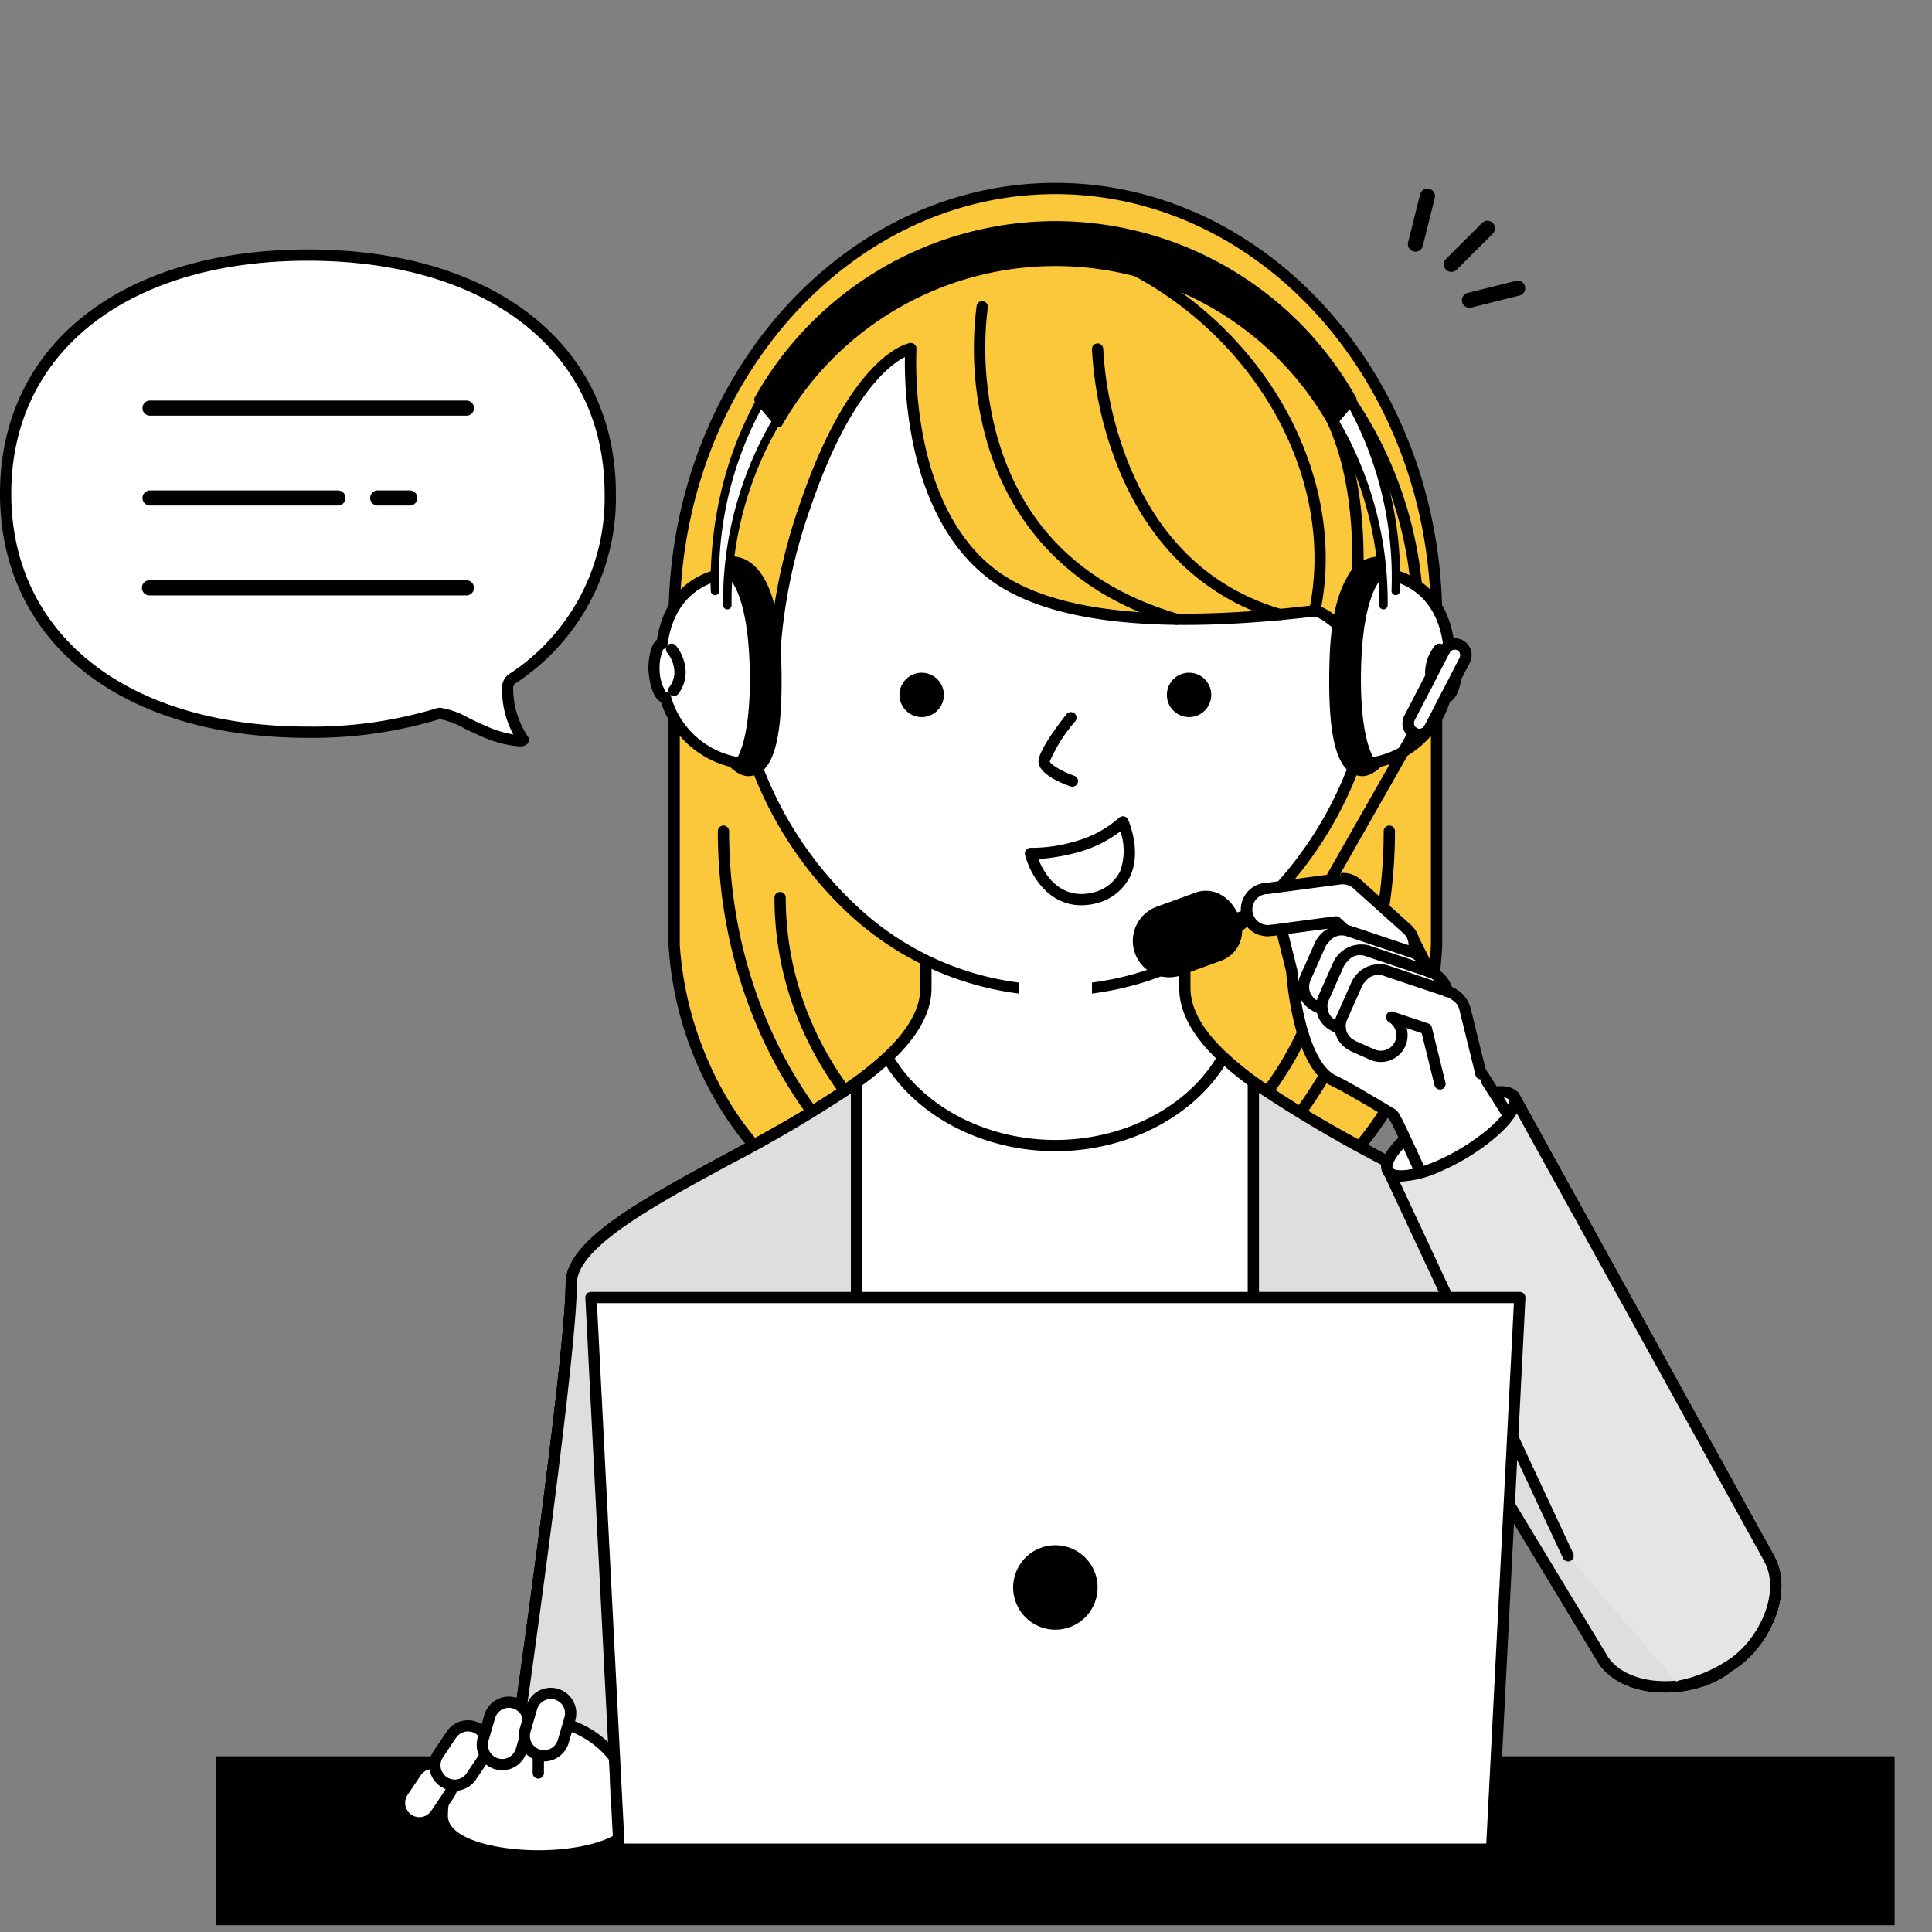 <svg xmlns="http://www.w3.org/2000/svg" xmlns:xlink="http://www.w3.org/1999/xlink" width="182" height="182" viewBox="0 0 182 182">
  <rect x="0" y="0" width="182" height="182" fill="#808080" stroke="none"/>
  <defs>
    <clipPath id="clip-path">
      <rect id="Rectangle_1943" data-name="Rectangle 1943" width="182" height="182" transform="translate(0 0.263)" fill="#fff" stroke="#707070" stroke-width="1"/>
    </clipPath>
    <clipPath id="clip-path-2">
      <rect id="Rectangle_1826" data-name="Rectangle 1826" width="178.477" height="164.133" fill="none"/>
    </clipPath>
  </defs>
  <g id="Mask_Group_153" data-name="Mask Group 153" transform="translate(0 -0.263)" clip-path="url(#clip-path)">
    <g id="Group_3677" data-name="Group 3677" transform="translate(0 17.49)">
      <g id="Group_3676" data-name="Group 3676" clip-path="url(#clip-path-2)">
        <path id="Path_9984" data-name="Path 9984" d="M311.345,42.6c0-22.421-16.079-40.6-35.913-40.6s-35.913,18.176-35.913,40.6V73.255s.557,30.067,36.192,30.067,35.635-30.067,35.635-30.067Z" transform="translate(-176.013 -1.47)" fill="#fbc83b"/>
        <path id="Path_9985" data-name="Path 9985" d="M274.241,102.382c-8.22,0-15.267-1.6-20.946-4.765a29.528,29.528,0,0,1-10.965-10.522,33.293,33.293,0,0,1-4.81-15.3V41.128C237.519,18.45,253.867,0,273.963,0s36.444,18.45,36.444,41.128V71.784a32.847,32.847,0,0,1-4.528,15.3A28.749,28.749,0,0,1,295.1,97.615c-5.622,3.163-12.641,4.766-20.861,4.766M273.963,1.061c-19.51,0-35.383,17.974-35.383,40.067V71.784a32.86,32.86,0,0,0,4.679,14.8A28.48,28.48,0,0,0,253.837,96.7c5.515,3.063,12.38,4.617,20.4,4.617s14.858-1.553,20.316-4.616a27.7,27.7,0,0,0,10.386-10.119,32.4,32.4,0,0,0,4.4-14.8V41.128c0-22.093-15.873-40.067-35.383-40.067" transform="translate(-174.543)"/>
        <path id="Path_9986" data-name="Path 9986" d="M290.428,270.185c-19.512,0-35.386-18.53-35.386-41.307a.53.53,0,0,1,1.061,0c0,22.192,15.4,40.246,34.325,40.246a.53.53,0,0,1,0,1.061" transform="translate(-187.42 -167.804)"/>
        <path id="Path_9987" data-name="Path 9987" d="M310.557,285.295c-19.512,0-35.386-14.725-35.386-32.824a.53.53,0,1,1,1.061,0c0,17.515,15.4,31.764,34.325,31.764a.53.53,0,0,1,0,1.061" transform="translate(-202.212 -185.141)"/>
        <path id="Path_9988" data-name="Path 9988" d="M360.689,270.185a.53.53,0,0,1,0-1.061c18.927,0,34.325-18.055,34.325-40.246a.53.53,0,0,1,1.061,0c0,22.777-15.874,41.307-35.386,41.307" transform="translate(-264.666 -167.804)"/>
        <path id="Path_9989" data-name="Path 9989" d="M340.56,285.295a.53.53,0,0,1,0-1.061c18.927,0,34.325-14.249,34.325-31.764a.53.53,0,1,1,1.061,0c0,18.1-15.874,32.824-35.386,32.824" transform="translate(-249.874 -185.141)"/>
        <path id="Path_9990" data-name="Path 9990" d="M297.412,308.9l.011-.006-24.039-43.53-.026.016a1.016,1.016,0,0,1,.028.965c-.452,1.221-2.267,2.893-4.493,4.26l-1.541-2.182-.023.02a1.016,1.016,0,0,1,.2.945,6.822,6.822,0,0,1-1.465,2.674,12.085,12.085,0,0,1-2.294.724c-9.573-5.258-21.368-11-21.368-17.614V244.042H218v11.136c0,11.136-33.408,19.786-33.408,27.84s-6.628,53.293-6.628,53.293h83.254s6.133-19.025,10.444-34.6l9.984,16.506a4.372,4.372,0,0,0,.493.709c2.478,2.883,8.6,2.624,11.487.146,3.258-1.923,5.661-6.9,3.781-10.172" transform="translate(-130.782 -179.337)" fill="#fff"/>
        <path id="Path_9991" data-name="Path 9991" d="M259.753,335.371H176.5a.53.53,0,0,1-.525-.607c.066-.452,6.623-45.293,6.623-53.216,0-4.017,6.933-7.778,14.96-12.132,8.647-4.69,18.447-10.006,18.447-15.708V242.572a.53.53,0,0,1,.53-.53h24.393a.53.53,0,0,1,.53.53v11.136c0,5.7,9.8,11.018,18.446,15.707.835.453,1.662.9,2.475,1.347a11.775,11.775,0,0,0,1.88-.6,6.149,6.149,0,0,0,1.274-2.33.584.584,0,0,0-.048-.475.53.53,0,0,1,.028-.78l.023-.02a.53.53,0,0,1,.778.1l1.25,1.771c1.964-1.273,3.487-2.739,3.852-3.727a.584.584,0,0,0,.036-.476.53.53,0,0,1,.165-.763l.027-.016a.53.53,0,0,1,.733.2l24.039,43.53a.548.548,0,0,1,.043.1c1.915,3.522-.584,8.726-3.989,10.765-3.044,2.576-9.481,2.93-12.2-.233a4.867,4.867,0,0,1-.554-.795l-9.34-15.441c-4.244,15.177-10.061,33.248-10.121,33.433a.53.53,0,0,1-.5.368m-82.641-1.061h82.254c.873-2.724,6.388-20.008,10.319-34.207a.53.53,0,0,1,.965-.133l9.984,16.506a3.893,3.893,0,0,0,.442.638c1.969,2.291,7.639,2.755,10.74.09a.571.571,0,0,1,.076-.055c3.031-1.789,5.283-6.5,3.591-9.451a.54.54,0,0,1-.048-.112L272.2,265.518a13.66,13.66,0,0,1-4.5,4.074.53.53,0,0,1-.711-.146l-.583-.825a9.175,9.175,0,0,1-1.4,2.307.53.53,0,0,1-.212.16,12.6,12.6,0,0,1-2.4.755.534.534,0,0,1-.356-.056c-.865-.475-1.749-.955-2.641-1.439-9.342-5.067-19-10.307-19-16.64V243.1H217.066v10.606c0,6.334-9.66,11.573-19,16.64-7.408,4.018-14.406,7.813-14.406,11.2,0,7.588-5.725,47.132-6.546,52.763" transform="translate(-129.312 -177.867)"/>
        <path id="Path_9992" data-name="Path 9992" d="M297.423,357.854l-24.039-43.53-.026.015a1.016,1.016,0,0,1,.027.965c-.452,1.222-2.267,2.893-4.493,4.261l-1.541-2.182-.023.02a1.015,1.015,0,0,1,.2.945,6.819,6.819,0,0,1-1.465,2.674,12.083,12.083,0,0,1-2.294.724c-6.283-3.45-13.522-7.108-17.756-11.086-2.812,4.92-8.833,8.32-15.808,8.32s-13-3.4-15.808-8.32h0c-8.641,8.116-29.8,14.9-29.8,21.312,0,8.054-6.629,53.293-6.629,53.293h83.254s6.132-19.025,10.444-34.6l9.984,16.506a4.382,4.382,0,0,0,.494.709c2.478,2.883,8.6,2.624,11.487.146,3.257-1.923,5.661-6.9,3.781-10.172Z" transform="translate(-130.782 -228.292)" fill="#fff"/>
        <path id="Path_9993" data-name="Path 9993" d="M259.753,384.328H176.5a.53.53,0,0,1-.525-.607c.066-.452,6.623-45.293,6.623-53.216,0-4.017,6.933-7.778,14.96-12.132,5.606-3.041,11.4-6.185,15-9.567a.53.53,0,0,1,.823.124c2.8,4.892,8.821,8.053,15.348,8.053s12.551-3.161,15.347-8.053a.53.53,0,0,1,.824-.124c3.6,3.382,9.4,6.525,15,9.566.835.453,1.663.9,2.476,1.348a11.772,11.772,0,0,0,1.88-.6,6.149,6.149,0,0,0,1.274-2.33.584.584,0,0,0-.048-.475.53.53,0,0,1,.028-.78l.023-.02a.53.53,0,0,1,.778.1l1.25,1.771c1.964-1.273,3.487-2.739,3.852-3.727a.584.584,0,0,0,.036-.476.53.53,0,0,1,.165-.763l.027-.016a.53.53,0,0,1,.733.2l24.039,43.53a.549.549,0,0,1,.043.1c1.915,3.522-.585,8.726-3.989,10.765-3.043,2.576-9.481,2.93-12.2-.233a4.868,4.868,0,0,1-.554-.795l-9.34-15.441c-4.244,15.177-10.061,33.248-10.121,33.433a.53.53,0,0,1-.5.368m-82.641-1.061h82.254c.873-2.724,6.388-20.008,10.319-34.207a.53.53,0,0,1,.965-.133l9.984,16.506a3.9,3.9,0,0,0,.442.638c1.969,2.291,7.639,2.755,10.74.09a.568.568,0,0,1,.076-.055c3.031-1.789,5.283-6.5,3.591-9.451a.533.533,0,0,1-.048-.112L272.2,314.475a13.66,13.66,0,0,1-4.5,4.074.53.53,0,0,1-.711-.146l-.583-.825a9.175,9.175,0,0,1-1.4,2.307.53.53,0,0,1-.212.16,12.6,12.6,0,0,1-2.4.755.534.534,0,0,1-.356-.056c-.866-.476-1.75-.955-2.642-1.439-5.424-2.942-11.024-5.98-14.739-9.284-3.109,4.894-9.279,8.022-15.928,8.022s-12.82-3.129-15.928-8.023c-3.715,3.3-9.316,6.342-14.74,9.285-7.408,4.018-14.406,7.814-14.406,11.2,0,7.588-5.725,47.132-6.546,52.763" transform="translate(-129.312 -226.824)"/>
        <path id="Path_9994" data-name="Path 9994" d="M211.465,319.679h0c-9.725,7.076-26.868,13.152-26.868,18.921,0,8.054-6.628,53.293-6.628,53.293h33.5V319.679Z" transform="translate(-130.782 -234.919)" fill="#dedede"/>
        <path id="Path_9995" data-name="Path 9995" d="M210,390.954H176.5a.53.53,0,0,1-.525-.607c.066-.452,6.623-45.293,6.623-53.216,0-4.017,6.933-7.778,14.96-12.132a113.227,113.227,0,0,0,12.126-7.218.53.53,0,0,1,.843.429v72.214a.53.53,0,0,1-.53.53m-32.884-1.061h32.353V319.236a126.186,126.186,0,0,1-11.4,6.694c-7.082,3.842-14.406,7.814-14.406,11.2,0,7.588-5.725,47.132-6.546,52.763" transform="translate(-129.312 -233.449)"/>
        <path id="Path_9996" data-name="Path 9996" d="M478.106,373.8a4.371,4.371,0,0,0,.494.709c1.5,1.74,4.319,2.334,6.958,1.988V349.413l-15.718-28.462-.026.016a1.016,1.016,0,0,1,.027.965c-.452,1.221-2.267,2.893-4.493,4.26a9.9,9.9,0,0,1-2.833,1.457,12.1,12.1,0,0,1-2.294.724c-5-2.748-10.613-5.628-14.828-8.7h-.086v72.214h12.372s6.132-19.025,10.444-34.6Z" transform="translate(-327.237 -234.919)" fill="#dedede"/>
        <path id="Path_9997" data-name="Path 9997" d="M456.209,390.954H443.837a.53.53,0,0,1-.53-.53V318.209a.53.53,0,0,1,.53-.53h.086a.53.53,0,0,1,.312.1A113.226,113.226,0,0,0,456.368,325c.832.451,1.657.9,2.467,1.343a12.015,12.015,0,0,0,2.007-.655.54.54,0,0,1,.053-.019,9.38,9.38,0,0,0,2.66-1.369.506.506,0,0,1,.046-.032c2.165-1.331,3.882-2.935,4.272-3.992a.585.585,0,0,0,.037-.476.53.53,0,0,1,.165-.763l.026-.016a.53.53,0,0,1,.733.2l15.718,28.462a.532.532,0,0,1,.066.256v27.088a.531.531,0,0,1-.462.526c-3.085.4-5.932-.427-7.429-2.168a4.833,4.833,0,0,1-.55-.787l-9.344-15.449c-4.244,15.177-10.061,33.248-10.121,33.433a.53.53,0,0,1-.5.368m-11.842-1.061h11.455c.873-2.724,6.388-20.008,10.319-34.207a.53.53,0,0,1,.965-.133l9.984,16.506.008.014a3.8,3.8,0,0,0,.434.624c1.2,1.391,3.476,2.086,6.026,1.859V348.08l-14.9-26.979a13.619,13.619,0,0,1-4.48,4.06,10.4,10.4,0,0,1-2.956,1.52,12.562,12.562,0,0,1-2.371.745.534.534,0,0,1-.356-.056c-.863-.474-1.745-.952-2.634-1.435a124.869,124.869,0,0,1-11.495-6.758Z" transform="translate(-325.768 -233.45)"/>
        <path id="Path_9998" data-name="Path 9998" d="M320.676,58.119c-1.459-17.5-14.491-31.194-30.353-31.194s-28.894,13.694-30.353,31.194c-.4,4.1-.138,6.222.617,10.922,3.077,15.355,15.222,26.82,29.737,26.82s26.659-11.465,29.737-26.82a45.131,45.131,0,0,0,.617-10.922" transform="translate(-190.903 -19.786)" fill="#fff"/>
        <path id="Path_9999" data-name="Path 9999" d="M288.846,94.922a28.98,28.98,0,0,1-19.515-7.791A36.013,36.013,0,0,1,258.59,67.676c-.788-4.908-1.027-6.984-.625-11.078a36.7,36.7,0,0,1,9.922-22.476,28.483,28.483,0,0,1,41.919,0,36.7,36.7,0,0,1,9.923,22.484c0,.009,0,.017,0,.026a45.6,45.6,0,0,1-.625,11.035,36.022,36.022,0,0,1-10.743,19.466,28.981,28.981,0,0,1-19.515,7.791m0-68.936a28.031,28.031,0,0,0-20.2,8.872,35.638,35.638,0,0,0-9.628,21.835c-.391,3.978-.157,6.007.612,10.794a34.933,34.933,0,0,0,10.414,18.861,27.276,27.276,0,0,0,37.6,0,34.946,34.946,0,0,0,10.417-18.881,44.66,44.66,0,0,0,.607-10.787,35.641,35.641,0,0,0-9.627-21.822,28.032,28.032,0,0,0-20.2-8.872" transform="translate(-189.427 -18.316)"/>
        <path id="Path_10000" data-name="Path 10000" d="M323.766,176.132a2.09,2.09,0,1,1-2.09-2.09,2.09,2.09,0,0,1,2.09,2.09" transform="translate(-234.851 -127.896)"/>
        <path id="Path_10001" data-name="Path 10001" d="M418.766,176.132a2.09,2.09,0,1,1-2.09-2.09,2.09,2.09,0,0,1,2.09,2.09" transform="translate(-304.663 -127.896)"/>
        <path id="Path_10002" data-name="Path 10002" d="M372.151,195.068a.527.527,0,0,1-.175-.03c-.9-.317-3.006-1.179-3.006-2.357,0-1.032,2.016-3.659,2.633-4.439a.53.53,0,1,1,.831.658,14.731,14.731,0,0,0-2.4,3.78c.044.292,1.181.965,2.3,1.356a.53.53,0,0,1-.175,1.031" transform="translate(-271.14 -138.185)"/>
        <path id="Path_10003" data-name="Path 10003" d="M369.434,233.425c-3.192,0-4.841-2.97-5.294-4.751a.53.53,0,0,1,.556-.659,14.17,14.17,0,0,0,4.028-.57,10.4,10.4,0,0,0,4.269-2.253.531.531,0,0,1,.853.165c.053.119,1.29,2.946.212,5.31a4.827,4.827,0,0,1-3.193,2.572l-.027.007a5.842,5.842,0,0,1-1.4.179m-4.046-4.357c.508,1.288,1.969,3.937,5.182,3.151a3.812,3.812,0,0,0,2.521-1.989,5.612,5.612,0,0,0,.026-3.763,11.7,11.7,0,0,1-4.132,2.005,18.707,18.707,0,0,1-3.6.6" transform="translate(-267.579 -165.374)"/>
        <path id="Path_10004" data-name="Path 10004" d="M281.109,20.837c-.678.369-26.14,3.978-26.14,38.977a48.66,48.66,0,0,1,5.3.794,51.091,51.091,0,0,1,2.917-15.378c4.772-14.052,9.983-14.894,9.983-14.894S272.2,45.5,281.218,51.859s28.783,3.2,29.961,3.2c1.685,0,5.6,5.147,7.159,4.754,1.683-.426.987-6.422,2.45-7.244-1.851-18.289-16.367-32.529-34-32.529" transform="translate(-187.366 -14.728)" fill="#fbc83b"/>
        <path id="Path_10005" data-name="Path 10005" d="M258.8,59.669a.538.538,0,0,1-.1-.01,48.712,48.712,0,0,0-5.2-.784.53.53,0,0,1-.53-.53c0-13.85,3.91-24.505,11.622-31.67a32.217,32.217,0,0,1,14.425-7.686c.17-.042.345-.085.4-.1a.53.53,0,0,1,.474.948,2.855,2.855,0,0,1-.623.185,31.167,31.167,0,0,0-13.956,7.433c-7.394,6.869-11.189,17.092-11.282,30.389,1.2.1,3.23.465,4.25.658a53.536,53.536,0,0,1,2.935-14.909c4.82-14.191,10.175-15.211,10.4-15.247a.531.531,0,0,1,.614.557,36.651,36.651,0,0,0,.639,8.265c.79,4.079,2.678,9.609,7.184,12.79,5.171,3.65,14.747,4.732,28.461,3.217.711-.079,1.033-.113,1.194-.113,1.01,0,2.306,1.16,3.808,2.5,1,.9,2.686,2.4,3.221,2.267s.778-2.013.942-3.256c.213-1.617.4-3.04,1.08-3.71a36.743,36.743,0,0,0-10.892-22.5A32.425,32.425,0,0,0,285.316,19.1a.53.53,0,1,1,0-1.061A33.48,33.48,0,0,1,308.6,27.6a37.822,37.822,0,0,1,11.242,23.451.53.53,0,0,1-.268.516c-.467.262-.686,1.931-.847,3.15-.259,1.972-.5,3.835-1.734,4.146-1.085.273-2.522-1.014-4.188-2.5-1.112-1-2.5-2.234-3.1-2.234-.109,0-.558.05-1.077.107-13.98,1.544-23.8.4-29.189-3.4-3.8-2.682-6.435-7.344-7.619-13.48a38.437,38.437,0,0,1-.68-7.693c-1.49.768-5.326,3.69-8.924,14.282a51.132,51.132,0,0,0-2.888,15.2.531.531,0,0,1-.531.536M279.41,18.89l-.024.012.024-.012" transform="translate(-185.897 -13.258)"/>
        <path id="Path_10006" data-name="Path 10006" d="M397.4,53.923a.531.531,0,0,1-.519-.639c1.882-8.972-1.662-19.016-9.251-26.212a33.741,33.741,0,0,0-14.98-8.265.53.53,0,0,1,.257-1.029A34.8,34.8,0,0,1,388.358,26.3c7.854,7.448,11.517,17.87,9.559,27.2a.53.53,0,0,1-.518.422" transform="translate(-273.549 -13.053)"/>
        <path id="Path_10007" data-name="Path 10007" d="M460.223,85.147a.5.5,0,0,1-.056,0,.53.53,0,0,1-.472-.583c1.36-12.99-.732-21.191-6.781-26.594a.53.53,0,1,1,.706-.791c6.329,5.652,8.528,14.132,7.129,27.5a.53.53,0,0,1-.527.475" transform="translate(-332.698 -41.918)"/>
        <path id="Path_10008" data-name="Path 10008" d="M254.362,143.856c-.236-7.314-2.482-9.159-4.1-9.107s-3.672,5.578-3.535,9.794,3.185,9.9,5.093,9.834,2.784-3.207,2.547-10.521" transform="translate(-181.301 -99.021)"/>
        <path id="Path_10009" data-name="Path 10009" d="M250.318,153.437c-2.449,0-5.461-6.22-5.594-10.347a18.792,18.792,0,0,1,1.14-6.657c.494-1.357,1.53-3.64,2.908-3.684,1.019-.037,4.359.563,4.652,9.62.245,7.578-.7,10.992-3.06,11.068h-.046m-1.475-19.629h-.037c-1.016.033-3.167,4.791-3.022,9.247.137,4.237,3.118,9.321,4.527,9.321h.019c1.946-.063,2.181-5.459,2.034-9.974-.262-8.109-2.9-8.595-3.521-8.595" transform="translate(-179.833 -97.55)"/>
        <path id="Path_10010" data-name="Path 10010" d="M232.363,147.618c.03.937.4,2.67,1.067,2.648a8.59,8.59,0,0,0,7,6.191c.253.035,1.7-2.313,1.472-9.309s-2.078-8.641-2.348-8.61c-3.421.4-5.88,2.587-6.434,6.682-.512.016-.78,1.574-.753,2.4" transform="translate(-170.753 -101.806)" fill="#fff"/>
        <path id="Path_10011" data-name="Path 10011" d="M238.969,155.518a.562.562,0,0,1-.08-.006,9.162,9.162,0,0,1-7.342-6.278c-1.064-.517-1.178-3.041-1.179-3.07s-.026-2.165.8-2.781c.636-3.976,3.061-6.4,6.854-6.842a.842.842,0,0,1,.644.253c.484.418,2.082,2.292,2.295,8.867.191,5.9-.826,9.017-1.556,9.674a.645.645,0,0,1-.439.182M232,148.267a.53.53,0,0,1,.476.378,8.019,8.019,0,0,0,6.3,5.777c.3-.521,1.319-2.744,1.126-8.726-.2-6.1-1.609-7.787-1.913-8.081-3.269.44-5.331,2.638-5.813,6.207a.53.53,0,0,1-.4.443,4.237,4.237,0,0,0-.353,1.866,4.165,4.165,0,0,0,.57,2.136" transform="translate(-169.288 -100.336)"/>
        <path id="Path_10012" data-name="Path 10012" d="M237.351,168.629a.53.53,0,0,1-.431-.838,2.33,2.33,0,0,0,.483-1.438,3,3,0,0,0-.682-1.8.53.53,0,1,1,.829-.661,4.089,4.089,0,0,1,.913,2.428,3.364,3.364,0,0,1-.68,2.088.529.529,0,0,1-.432.222" transform="translate(-173.871 -120.29)"/>
        <path id="Path_10013" data-name="Path 10013" d="M474.292,143.856c.237-7.314,2.483-9.159,4.1-9.107s3.672,5.578,3.535,9.794-3.185,9.9-5.093,9.834-2.784-3.207-2.547-10.521" transform="translate(-348.51 -99.021)"/>
        <path id="Path_10014" data-name="Path 10014" d="M475.4,153.438h-.046c-2.361-.076-3.305-3.49-3.06-11.068.109-3.372.649-5.917,1.6-7.565a3.43,3.43,0,0,1,3.048-2.055c1.378.045,2.414,2.328,2.908,3.684a18.8,18.8,0,0,1,1.14,6.657c-.133,4.127-3.145,10.347-5.594,10.347m1.474-19.629c-.623,0-3.259.485-3.521,8.594-.146,4.516.088,9.911,2.034,9.974h.019c1.409,0,4.39-5.084,4.527-9.321.144-4.456-2.007-9.214-3.022-9.247h-.037m-4.051,8.577h0Z" transform="translate(-347.042 -97.552)"/>
        <path id="Path_10015" data-name="Path 10015" d="M491.092,147.618c-.03.937-.4,2.67-1.067,2.648a8.59,8.59,0,0,1-7,6.191c-.253.035-1.7-2.313-1.472-9.309s2.078-8.641,2.348-8.61c3.421.4,5.88,2.587,6.434,6.682.512.016.78,1.574.753,2.4" transform="translate(-353.859 -101.806)" fill="#fff"/>
        <path id="Path_10016" data-name="Path 10016" d="M481.555,155.518a.648.648,0,0,1-.439-.182c-.73-.657-1.747-3.775-1.556-9.674.213-6.575,1.81-8.449,2.295-8.867a.843.843,0,0,1,.644-.253c3.795.44,6.22,2.867,6.855,6.845a2.01,2.01,0,0,1,.609,1.127,6.382,6.382,0,0,1,.191,1.651c0,.031-.116,2.553-1.179,3.07a9.163,9.163,0,0,1-7.342,6.278.558.558,0,0,1-.079.006m.979-17.9c-.3.293-1.716,1.983-1.913,8.081-.193,5.982.823,8.206,1.125,8.726a8.019,8.019,0,0,0,6.3-5.777.531.531,0,0,1,.476-.378,4.166,4.166,0,0,0,.569-2.136,4.232,4.232,0,0,0-.353-1.866.531.531,0,0,1-.4-.443c-.482-3.569-2.544-5.767-5.813-6.207" transform="translate(-352.392 -100.336)"/>
        <path id="Path_10017" data-name="Path 10017" d="M507.449,168.629a.53.53,0,0,1-.432-.222,3.364,3.364,0,0,1-.679-2.088,4.088,4.088,0,0,1,.913-2.428.53.53,0,1,1,.829.661,3,3,0,0,0-.682,1.8,2.33,2.33,0,0,0,.482,1.438.53.53,0,0,1-.431.838" transform="translate(-372.086 -120.29)"/>
        <path id="Path_10018" data-name="Path 10018" d="M286.066,16.077s0,.008,0,.013,0-.008,0-.013c-17.152,0-32.078,13.4-32.078,33.531l.02.645L255.16,51.6c0-19.036,14.682-32.877,30.9-32.877h0c16.22,0,30.9,13.841,30.9,32.877l1.156-1.344.02-.645c0-20.129-14.926-33.531-32.078-33.531" transform="translate(-186.643 -11.814)" fill="#fff"/>
        <path id="Path_10019" data-name="Path 10019" d="M317.024,49.549h-.013a.4.4,0,0,1-.385-.41l.019-.645a33.542,33.542,0,0,0-9.491-24.02,31.157,31.157,0,0,0-22.092-9.1.4.4,0,0,1-.2,0,31.158,31.158,0,0,0-22.093,9.1,33.551,33.551,0,0,0-9.49,24.033l.02.633a.4.4,0,1,1-.8.024l-.02-.645c0-9.612,3.453-18.347,9.723-24.607a31.952,31.952,0,0,1,22.752-9.333h0a31.952,31.952,0,0,1,22.752,9.333,34.338,34.338,0,0,1,9.724,24.6l-.02.657a.4.4,0,0,1-.4.386" transform="translate(-185.542 -10.712)"/>
        <path id="Path_10020" data-name="Path 10020" d="M319.125,58.215a.4.4,0,0,1-.4-.4,33.082,33.082,0,0,0-9.255-23.3,29.187,29.187,0,0,0-42.5,0,33.083,33.083,0,0,0-9.255,23.3.4.4,0,1,1-.8,0A33.873,33.873,0,0,1,266.4,33.962a29.982,29.982,0,0,1,43.641,0,33.874,33.874,0,0,1,9.481,23.855.4.4,0,0,1-.4.4" transform="translate(-188.799 -18.035)"/>
        <path id="Path_10021" data-name="Path 10021" d="M297.434,15.077s0,0,0,0A32.225,32.225,0,0,0,269.454,31.5l1.887,2.224a30.783,30.783,0,0,1,26.089-15.2h0a30.782,30.782,0,0,1,26.089,15.2L325.41,31.5a32.224,32.224,0,0,0-27.976-16.418" transform="translate(-198.011 -11.079)"/>
        <path id="Path_10022" data-name="Path 10022" d="M322.422,33.015h-.032a.4.4,0,0,1-.309-.191,29.591,29.591,0,0,0-51.5,0,.4.4,0,0,1-.644.052l-1.887-2.224a.4.4,0,0,1-.043-.452,32.522,32.522,0,0,1,28.323-16.621h0A32.522,32.522,0,0,1,324.655,30.2a.4.4,0,0,1-.044.452l-1.887,2.224a.4.4,0,0,1-.3.141m-26.093-16a31.242,31.242,0,0,1,26.145,14.927l1.352-1.594a31.723,31.723,0,0,0-27.47-15.975.37.37,0,0,1-.051,0,31.722,31.722,0,0,0-27.469,15.975l1.352,1.594a31.24,31.24,0,0,1,26.141-14.927" transform="translate(-196.909 -9.977)"/>
        <path id="Path_10023" data-name="Path 10023" d="M410.864,258.126l-3.591,1.307a3.426,3.426,0,1,1-2.343-6.438l3.591-1.307c1.778-.647,3.478.535,4.126,2.313a3.018,3.018,0,0,1-1.782,4.126" transform="translate(-295.909 -184.823)"/>
        <path id="Path_10024" data-name="Path 10024" d="M420.471,193.118a.53.53,0,0,1-.159-1.036l12.668-3.994,8.876-15.616,3.31-6.389a.53.53,0,1,1,.941.488l-3.319,6.408L433.8,188.793a.529.529,0,0,1-.3.243l-12.866,4.057a.537.537,0,0,1-.16.025" transform="translate(-308.598 -121.836)"/>
        <path id="Path_10025" data-name="Path 10025" d="M502.865,173.264a.53.53,0,0,1-.47-.774l3.319-6.408a.53.53,0,0,1,.941.488l-3.32,6.408a.53.53,0,0,1-.471.287" transform="translate(-369.146 -121.836)" fill="#fff"/>
        <path id="Path_10026" data-name="Path 10026" d="M503.243,162.856a.53.53,0,0,1,.47.774l-3.32,6.408a.53.53,0,1,1-.942-.488l3.32-6.408a.53.53,0,0,1,.471-.286m0-1.061h0a1.585,1.585,0,0,0-1.413.859l-3.319,6.407a1.591,1.591,0,1,0,2.825,1.463l3.319-6.407a1.59,1.59,0,0,0-.68-2.144,1.6,1.6,0,0,0-.732-.178" transform="translate(-366.204 -118.897)"/>
        <path id="Path_10027" data-name="Path 10027" d="M499.887,323.886c-3.273,1.425-6.426,3.932-7.042,5.6s1.538,1.863,4.811.437,6.426-3.932,7.042-5.6-1.538-1.862-4.811-.437" transform="translate(-362.095 -237.311)" fill="#fff"/>
        <path id="Path_10028" data-name="Path 10028" d="M492.6,329.933a2.087,2.087,0,0,1-1.467-.462,1.423,1.423,0,0,1-.254-1.643c.67-1.811,3.888-4.4,7.328-5.9,1.2-.523,4.117-1.622,5.265-.536a1.423,1.423,0,0,1,.255,1.643c-.669,1.811-3.888,4.4-7.327,5.9a10.9,10.9,0,0,1-3.8,1m9.411-7.941a9.118,9.118,0,0,0-3.381.908c-3.1,1.35-6.194,3.775-6.757,5.3-.064.174-.119.4-.012.5.3.278,1.672.325,4.114-.738,3.1-1.35,6.194-3.776,6.756-5.3.064-.174.119-.4.012-.5a1.141,1.141,0,0,0-.732-.17m-3.593.422h0Z" transform="translate(-360.626 -235.837)"/>
        <path id="Path_10029" data-name="Path 10029" d="M472.78,273.454s7.078,10.949,7.1,11.937c.023,1.295-3.337,7.971-9.545,4.242-.508-.3-5.405-11.937-5.887-12.226-2.479-1.485-4.549-2.707-5.514-3.152-3.447-1.591-3.977-10.34-3.977-10.34L453.5,258.1l12.8,2.609Z" transform="translate(-333.261 -189.664)" fill="#fff"/>
        <path id="Path_10030" data-name="Path 10030" d="M472.447,289.808a7.464,7.464,0,0,1-3.859-1.191c-.319-.191-.676-.852-3.216-6.47-1.073-2.374-2.4-5.312-2.737-5.794-2.2-1.318-4.416-2.634-5.4-3.087-1.585-.732-2.787-2.793-3.575-6.127a30.9,30.9,0,0,1-.706-4.613l-1.437-5.773a.53.53,0,0,1,.62-.648l12.8,2.609a.532.532,0,0,1,.367.28l6.462,12.725c2.161,3.343,7.147,11.166,7.165,12.192a7.681,7.681,0,0,1-3.613,5.118,5.708,5.708,0,0,1-2.876.78m-3.252-2.064c2.044,1.207,3.927,1.331,5.6.366a6.882,6.882,0,0,0,3.083-4.162c-.177-.814-3.734-6.609-7.01-11.677-.01-.015-.019-.031-.028-.048L464.48,259.7l-11.728-2.39,1.246,5a.541.541,0,0,1,.015.1c.143,2.346,1.081,8.7,3.67,9.891.938.433,2.824,1.538,5.564,3.18.308.185.63.781,3.093,6.228,1.061,2.346,2.5,5.538,2.856,6.034m8.683-3.784h0Z" transform="translate(-331.792 -188.193)"/>
        <path id="Path_10031" data-name="Path 10031" d="M458.075,251.948c-.033-.03-.068-.056-.1-.084l0-.005-4.633-4.157a1.978,1.978,0,0,0-1.185-.5l-.021,0c-.048,0-.1,0-.144,0h-.067c-.03,0-.06,0-.09.007s-.064,0-.1.008l-6.91.917c-.042,0-.084,0-.126.009a1.989,1.989,0,0,0,.485,3.948c.053-.007.1-.017.156-.027l0,.014,6.02-.8,3.952,3.546,0-.005c.031.032.061.064.094.094a1.989,1.989,0,0,0,2.656-2.96" transform="translate(-325.514 -181.655)" fill="#fff"/>
        <path id="Path_10032" data-name="Path 10032" d="M455.276,254.477a2.509,2.509,0,0,1-1.681-.643c-.021-.019-.041-.038-.061-.058s-.025-.02-.038-.031l-3.771-3.383-5.777.767a.521.521,0,0,1-.095,0l-.067.01a2.519,2.519,0,1,1-.615-5c.046-.006.09-.008.135-.011l6.9-.914c.033,0,.066-.007.1-.009l.065.527-.029-.53c.032,0,.064-.006.1-.007h.071c.074,0,.134,0,.194,0l.033,0a2.492,2.492,0,0,1,1.5.635L456.861,250a.5.5,0,0,1,.036.036c.024.019.043.036.063.053a2.518,2.518,0,0,1-1.683,4.393m-1.131-1.574a.508.508,0,0,1,.089.073l.018.019c.016.017.032.033.049.049a1.458,1.458,0,1,0,1.949-2.17h0c-.017-.015-.035-.029-.053-.043l-.024-.019a.548.548,0,0,1-.084-.083l-4.57-4.1a1.442,1.442,0,0,0-.869-.367l-.026,0c-.024,0-.059,0-.095,0H450.5l-.059,0-.03,0-.069.005-6.909.917-.039,0-.03,0c-.021,0-.042,0-.063,0a1.458,1.458,0,0,0,.356,2.895c.038,0,.076-.013.115-.02a.516.516,0,0,1,.159-.008l5.9-.782a.528.528,0,0,1,.424.131Z" transform="translate(-324.044 -180.185)"/>
        <path id="Path_10033" data-name="Path 10033" d="M476.4,275.233c-.011-.043-.025-.085-.038-.127l.006,0-1.488-6.044a2.557,2.557,0,0,0-1.5-1.555c-.042-.014-.085-.025-.128-.036l0-.006-5.9-1.979a2.408,2.408,0,0,0-2.654,1.305l-1.469,3.308.011,0a1.986,1.986,0,0,0,.966,2.423c.045.029.091.057.138.083l0,0,.083.037c.021.01.041.022.062.032s.043.016.065.025l1.609.715v0h0a1.988,1.988,0,0,0,1.821-3.527l3.274,1.1,1.248,5.066.006,0c.008.043.015.087.025.13a1.989,1.989,0,0,0,3.862-.951" transform="translate(-340.331 -195.018)" fill="#fff"/>
        <path id="Path_10034" data-name="Path 10034" d="M482.9,282.233c-.011-.043-.025-.085-.038-.127l.006,0-1.488-6.044a2.557,2.557,0,0,0-1.5-1.555c-.042-.014-.085-.025-.128-.036l0-.006-5.9-1.979a2.408,2.408,0,0,0-2.654,1.305l-1.469,3.308.011,0a1.986,1.986,0,0,0,.966,2.423c.045.029.091.057.138.083l0,0,.083.037c.021.01.041.022.062.031s.044.016.065.025l1.609.715v0h0a1.988,1.988,0,0,0,1.821-3.527l3.274,1.1L479,283.056l.006,0c.008.043.015.087.025.13a1.989,1.989,0,0,0,3.862-.951" transform="translate(-345.107 -200.162)" fill="#fff"/>
        <path id="Path_10035" data-name="Path 10035" d="M489.4,289.233c-.011-.043-.025-.085-.038-.127l.006,0-1.488-6.044a2.557,2.557,0,0,0-1.5-1.555c-.042-.014-.085-.025-.128-.036l0-.006-5.9-1.979a2.408,2.408,0,0,0-2.654,1.305l-1.469,3.308.011,0a1.986,1.986,0,0,0,.966,2.423c.045.029.091.057.138.083l0,0,.083.037c.021.01.041.022.062.032s.043.016.065.025l1.609.715v0h0a1.988,1.988,0,0,0,1.821-3.527l3.274,1.1,1.248,5.066.006,0c.008.043.015.087.025.13a1.989,1.989,0,0,0,3.862-.951" transform="translate(-349.884 -205.306)" fill="#fff"/>
        <path id="Path_10036" data-name="Path 10036" d="M469.894,278.909a.534.534,0,0,1-.215-.046l-.312-.139a.617.617,0,0,1-.064-.025c-.025-.011-.048-.023-.07-.034l-.076-.034a.526.526,0,0,1-.107-.063l-.082-.051a2.526,2.526,0,0,1-1.235-2.946.508.508,0,0,1,.041-.156l1.469-3.308a2.928,2.928,0,0,1,3.307-1.593l5.9,1.98c.016.005.032.012.048.018l.078.024a3.068,3.068,0,0,1,1.849,1.931l.065.266a.53.53,0,0,1-1.03.253l-.065-.266a1.449,1.449,0,0,0-.65-.892.491.491,0,0,1-.055-.038,1.455,1.455,0,0,0-.45-.249c-.023-.008-.046-.013-.069-.019l-.026-.007a.538.538,0,0,1-.111-.043l-5.821-1.953a1.46,1.46,0,0,0-1.613.488.515.515,0,0,1-.055.061,1.446,1.446,0,0,0-.332.469l-1.424,3.208a.542.542,0,0,1-.018.066,1.46,1.46,0,0,0,.708,1.776.462.462,0,0,1,.047.028c.033.022.067.043.1.062l.022.013.459.2a.53.53,0,0,1-.215,1.015" transform="translate(-343.641 -198.695)"/>
        <path id="Path_10037" data-name="Path 10037" d="M463.394,271.909a.534.534,0,0,1-.215-.046l-.312-.139a.612.612,0,0,1-.064-.025c-.026-.011-.048-.023-.07-.034l-.076-.034a.524.524,0,0,1-.107-.063l-.082-.051a2.526,2.526,0,0,1-1.235-2.946.507.507,0,0,1,.041-.156l1.469-3.308a2.929,2.929,0,0,1,3.307-1.593l5.9,1.98c.016.005.032.012.048.018l.078.024a3.068,3.068,0,0,1,1.849,1.931l.065.266a.53.53,0,0,1-1.03.253l-.065-.266a1.449,1.449,0,0,0-.65-.892.5.5,0,0,1-.055-.038,1.455,1.455,0,0,0-.45-.249c-.023-.008-.046-.013-.069-.019l-.026-.007a.539.539,0,0,1-.111-.043l-5.821-1.953a1.46,1.46,0,0,0-1.613.488.515.515,0,0,1-.055.061,1.445,1.445,0,0,0-.332.469l-1.424,3.208a.551.551,0,0,1-.018.066,1.46,1.46,0,0,0,.708,1.776.468.468,0,0,1,.047.028c.033.022.067.043.1.062l.022.013.459.2a.53.53,0,0,1-.215,1.015" transform="translate(-338.865 -193.551)"/>
        <path id="Path_10038" data-name="Path 10038" d="M484.068,289.248a.53.53,0,0,1-.515-.4c-.006-.027-.012-.053-.017-.079s-.011-.032-.015-.049l-1.178-4.782-1.417-.475a2.519,2.519,0,0,1-3.387,3,.523.523,0,0,1-.065-.024l-1.609-.715a.67.67,0,0,1-.064-.024c-.025-.011-.047-.023-.07-.034l-.076-.034a.53.53,0,0,1-.106-.063l-.082-.051a2.526,2.526,0,0,1-1.236-2.946.516.516,0,0,1,.042-.156l1.469-3.308a2.928,2.928,0,0,1,3.307-1.593l5.9,1.979.048.019.078.024a3.067,3.067,0,0,1,1.848,1.931l1.489,6.043c0,.016.007.032.01.049s.016.055.023.081a.53.53,0,0,1-1.031.252c-.005-.023-.013-.044-.02-.065l-.009-.027a.525.525,0,0,1-.023-.117l-1.469-5.962a1.449,1.449,0,0,0-.65-.892.543.543,0,0,1-.055-.038,1.448,1.448,0,0,0-.45-.249c-.023-.008-.046-.013-.069-.019l-.026-.007a.517.517,0,0,1-.111-.043l-5.821-1.953a1.46,1.46,0,0,0-1.613.488.538.538,0,0,1-.055.06,1.452,1.452,0,0,0-.332.469l-1.424,3.208a.54.54,0,0,1-.019.066,1.46,1.46,0,0,0,.708,1.775.526.526,0,0,1,.048.028c.033.021.067.043.1.062l.022.013,1.7.754a.522.522,0,0,1,.068.026,1.458,1.458,0,0,0,1.329-2.589.53.53,0,0,1,.439-.959l3.274,1.1a.531.531,0,0,1,.346.376l1.229,4.988a.516.516,0,0,1,.033.109c.009.05.013.074.019.1a.53.53,0,0,1-.389.641.55.55,0,0,1-.126.015" transform="translate(-348.417 -203.839)"/>
        <path id="Path_10039" data-name="Path 10039" d="M521.018,380.041a13.348,13.348,0,0,0,4.569-1.856c3.257-1.923,5.661-6.9,3.781-10.172l.01-.006-24.039-43.53-.026.016a1.016,1.016,0,0,1,.028.965c-.616,1.667-3.769,4.174-7.042,5.6-2.32,1.01-4.077,1.205-4.684.64l16.845,36.079" transform="translate(-362.738 -238.445)" fill="#e5e5e5"/>
        <path id="Path_10040" data-name="Path 10040" d="M519.547,379.1a.53.53,0,0,1-.065-1.056,12.856,12.856,0,0,0,4.346-1.775c3.05-1.8,5.3-6.514,3.61-9.464a.543.543,0,0,1-.048-.112l-23.233-42.071c-.98,1.77-3.955,4.072-7.117,5.448a10.472,10.472,0,0,1-3.918,1l16.347,35.013a.53.53,0,0,1-.961.448L491.664,330.45a.53.53,0,0,1,.842-.612c.3.277,1.677.322,4.111-.738,3.1-1.35,6.194-3.775,6.756-5.3a.585.585,0,0,0,.037-.476.53.53,0,0,1,.165-.763l.026-.016a.53.53,0,0,1,.733.2l24.039,43.53a.544.544,0,0,1,.043.1c1.922,3.536-.6,8.767-4.029,10.789a13.7,13.7,0,0,1-4.773,1.925.516.516,0,0,1-.067,0" transform="translate(-361.268 -236.975)"/>
        <path id="Path_10041" data-name="Path 10041" d="M500.926,7.982a.712.712,0,0,1-.691-.885l1.128-4.516a.712.712,0,0,1,1.382.344l-1.129,4.516a.711.711,0,0,1-.689.54" transform="translate(-367.586 -1.5)"/>
        <path id="Path_10042" data-name="Path 10042" d="M513.689,18.29a.713.713,0,0,1-.508-1.215l0,0,3.388-3.384a.714.714,0,1,1,1.009,1.01l-3.389,3.384a.709.709,0,0,1-.5.208" transform="translate(-376.964 -9.905)"/>
        <path id="Path_10043" data-name="Path 10043" d="M520.071,37.306a.712.712,0,0,1-.173-1.4l4.516-1.128a.712.712,0,1,1,.384,1.371l-.039.01-4.516,1.129a.717.717,0,0,1-.171.021" transform="translate(-381.653 -25.536)"/>
        <path id="Path_10044" data-name="Path 10044" d="M2,48.132C2,61.787,13.174,70.608,30.479,70.608a40.782,40.782,0,0,0,12.268-1.746c.749-.24,2.825,1.094,4.954,1.927,1.289.5,3.3.839,3.028.487-.892-1.109-2.136-4.954-1.05-5.678a20.211,20.211,0,0,0,9.278-17.469c0-13.647-11.174-22.468-28.48-22.468S2,34.477,2,48.132" transform="translate(-1.47 -18.857)" fill="#fff"/>
        <path id="Path_10045" data-name="Path 10045" d="M48.9,70.467a10.759,10.759,0,0,1-2.864-.655c-.784-.307-1.565-.682-2.254-1.013a7.87,7.87,0,0,0-2.346-.9A41.4,41.4,0,0,1,29,69.667c-17.617,0-29-9.03-29-23.006s11.386-23,29.008-23,29.01,9.027,29.01,23A20.862,20.862,0,0,1,48.5,64.573a.636.636,0,0,0-.155.389,8.176,8.176,0,0,0,1.332,4.511.592.592,0,0,1,.029.735.979.979,0,0,1-.8.259m-7.424-3.635a7.954,7.954,0,0,1,2.765,1.011c.672.323,1.434.689,2.181.981a10.75,10.75,0,0,0,1.929.524,8.988,8.988,0,0,1-1.06-4.547,1.546,1.546,0,0,1,.622-1.115A19.8,19.8,0,0,0,56.958,46.67c0-13.339-10.971-21.95-27.949-21.95S1.062,33.332,1.062,46.662s10.97,21.945,27.949,21.945a40.208,40.208,0,0,0,12.115-1.723,1.156,1.156,0,0,1,.354-.051" transform="translate(-0.001 -17.386)"/>
        <path id="Path_10046" data-name="Path 10046" d="M81.038,78.774H51.233a.712.712,0,0,1,0-1.423H81.038a.712.712,0,1,1,0,1.423Z" transform="translate(-37.126 -56.842)"/>
        <path id="Path_10047" data-name="Path 10047" d="M81.038,142.628H51.233a.712.712,0,1,1,0-1.423H81.038a.712.712,0,1,1,0,1.423Z" transform="translate(-37.126 -103.766)"/>
        <path id="Path_10048" data-name="Path 10048" d="M68.988,110.7H51.233a.712.712,0,0,1,0-1.423H68.988a.712.712,0,0,1,0,1.423" transform="translate(-37.126 -80.304)"/>
        <path id="Path_10049" data-name="Path 10049" d="M135.2,110.7H132.12a.712.712,0,0,1,0-1.423H135.2a.712.712,0,0,1,0,1.423" transform="translate(-96.566 -80.304)"/>
        <rect id="Rectangle_1824" data-name="Rectangle 1824" width="6.894" height="4.303" transform="translate(95.973 73.72)" fill="#fff"/>
        <rect id="Rectangle_1825" data-name="Rectangle 1825" width="158.116" height="15.908" transform="translate(20.361 148.225)"/>
        <path id="Path_10050" data-name="Path 10050" d="M157.133,555.19a9.047,9.047,0,0,1,18.094,0c0,5-18.094,5-18.094,0" transform="translate(-115.471 -401.339)" fill="#fff"/>
        <path id="Path_10051" data-name="Path 10051" d="M164.709,558a19.238,19.238,0,0,1-6.4-.97c-2.624-.966-3.175-2.332-3.175-3.308a9.577,9.577,0,0,1,19.155,0c0,2.955-4.81,4.278-9.577,4.278m0-12.794a8.526,8.526,0,0,0-8.517,8.517c0,2.09,4.388,3.217,8.517,3.217s8.517-1.128,8.517-3.217a8.526,8.526,0,0,0-8.517-8.517" transform="translate(-114 -399.869)"/>
        <line id="Line_335" data-name="Line 335" y2="4.992" transform="translate(50.709 144.804)" fill="#fff"/>
        <path id="Path_10052" data-name="Path 10052" d="M189.784,550.195a.53.53,0,0,1-.53-.53v-4.991a.53.53,0,0,1,1.061,0v4.991a.53.53,0,0,1-.53.53" transform="translate(-139.075 -399.869)"/>
        <path id="Path_10053" data-name="Path 10053" d="M146.124,561.866a1.873,1.873,0,0,0-2.6.51l-1.221,1.818-.008.01-.01.016-.07.1,0,0a1.871,1.871,0,0,0,3.1,2.082l.006,0,1.308-1.948a1.873,1.873,0,0,0-.51-2.6" transform="translate(-104.327 -412.658)" fill="#fff"/>
        <path id="Path_10054" data-name="Path 10054" d="M142.374,566.194a2.4,2.4,0,0,1-2.114-3.534.525.525,0,0,1,.054-.1l.062-.093.018-.028.017-.024,1.211-1.8a2.4,2.4,0,1,1,3.989,2.68l-1.308,1.948a.533.533,0,0,1-.089.1,2.4,2.4,0,0,1-1.841.856m-1.139-3.106c-.006.011-.011.022-.018.033a1.34,1.34,0,0,0,2.221,1.491.513.513,0,0,1,.034-.041l1.259-1.875a1.342,1.342,0,0,0-2.229-1.5l-1.221,1.818-.008.012-.008.013Zm-.4-.356h0Z" transform="translate(-102.865 -411.188)"/>
        <path id="Path_10055" data-name="Path 10055" d="M158.674,548.531a1.873,1.873,0,0,0-2.6.51l-1.221,1.818-.008.01-.01.016-.07.1,0,0a1.871,1.871,0,0,0,3.1,2.082l.006,0,1.308-1.948a1.873,1.873,0,0,0-.51-2.6" transform="translate(-113.549 -402.86)" fill="#fff"/>
        <path id="Path_10056" data-name="Path 10056" d="M154.924,552.859a2.4,2.4,0,0,1-2.113-3.536.511.511,0,0,1,.053-.1l.07-.1.018-.026,1.221-1.818a2.4,2.4,0,0,1,3.99,2.68l-1.308,1.947a.521.521,0,0,1-.09.1,2.4,2.4,0,0,1-1.84.855m-1.139-3.107c-.006.011-.011.023-.018.034a1.34,1.34,0,0,0,2.22,1.491.513.513,0,0,1,.035-.041l1.259-1.874a1.342,1.342,0,1,0-2.229-1.5l-1.221,1.818-.011.016Z" transform="translate(-112.088 -401.388)"/>
        <path id="Path_10057" data-name="Path 10057" d="M174.389,539.9a1.873,1.873,0,0,0-2.325,1.268l-.618,2.1,0,.012c0,.006,0,.013,0,.019l-.035.12h0a1.87,1.87,0,0,0,3.581,1.053l.007,0,.662-2.251a1.873,1.873,0,0,0-1.268-2.325" transform="translate(-125.927 -396.696)" fill="#fff"/>
        <path id="Path_10058" data-name="Path 10058" d="M171.764,544.76a2.4,2.4,0,0,1-2.359-2.844.517.517,0,0,1,.02-.116l.035-.119a.272.272,0,0,1,.007-.028l.006-.019.613-2.085a2.4,2.4,0,1,1,4.611,1.356l-.662,2.251a.532.532,0,0,1-.055.125,2.4,2.4,0,0,1-2.218,1.479m-1.3-2.732c0,.013,0,.026-.007.038a1.34,1.34,0,0,0,2.566.754c.006-.017.014-.034.021-.05l.636-2.166a1.342,1.342,0,1,0-2.576-.757l-.617,2.1-.005.016-.007.024Zm-.485-.229h0Z" transform="translate(-124.459 -395.225)"/>
        <path id="Path_10059" data-name="Path 10059" d="M189.292,536.765a1.873,1.873,0,0,0-2.325,1.268l-.618,2.1,0,.012c0,.006,0,.013,0,.019l-.035.12h0a1.87,1.87,0,0,0,3.581,1.053l.007,0,.662-2.251a1.873,1.873,0,0,0-1.268-2.325" transform="translate(-136.879 -394.391)" fill="#fff"/>
        <path id="Path_10060" data-name="Path 10060" d="M186.668,541.623a2.4,2.4,0,0,1-2.359-2.845.535.535,0,0,1,.02-.115l.035-.119c0-.013,0-.014.007-.028l.006-.017.614-2.087a2.4,2.4,0,0,1,4.611,1.356l-.662,2.251a.545.545,0,0,1-.055.124,2.4,2.4,0,0,1-2.218,1.48m-1.3-2.732c0,.013,0,.026-.007.038a1.34,1.34,0,0,0,2.566.754.528.528,0,0,1,.021-.049l.637-2.166a1.344,1.344,0,0,0-.909-1.666,1.342,1.342,0,0,0-1.666.909l-.618,2.1-.006.018Z" transform="translate(-135.411 -392.919)"/>
        <path id="Path_10061" data-name="Path 10061" d="M222.524,563.126h-.015a1.872,1.872,0,0,0-3.739.158,1.954,1.954,0,0,0,.014.2l.014.807s0,.008,0,.013,0,.013,0,.019l0,.125h.005a1.871,1.871,0,0,0,3.732-.066h.007Z" transform="translate(-160.765 -412.534)" fill="#fff"/>
        <path id="Path_10062" data-name="Path 10062" d="M219.2,565.219a2.412,2.412,0,0,1-2.385-2.122.5.5,0,0,1-.015-.113l0-.113c0-.014,0-.029,0-.04s0-.012,0-.019l-.014-.766c-.008-.074-.013-.149-.015-.225a2.4,2.4,0,0,1,4.785-.337.505.505,0,0,1,.029.161l.022,1.254a.533.533,0,0,1-.015.135,2.4,2.4,0,0,1-2.372,2.185Zm-1.341-2.327c0,.013,0,.025,0,.038a1.346,1.346,0,0,0,1.336,1.228h.011a1.341,1.341,0,0,0,1.328-1.275.521.521,0,0,1,.005-.054l-.018-1.037a.532.532,0,0,1-.017-.1,1.341,1.341,0,1,0-2.669.256.472.472,0,0,1,0,.055l.014.807s0,.009,0,.013,0,.012,0,.018Z" transform="translate(-159.296 -411.063)"/>
        <path id="Path_10063" data-name="Path 10063" d="M294.814,448.009H212.62l-2.651-51.967h87.5Z" transform="translate(-154.298 -291.035)" fill="#fff"/>
        <path id="Path_10064" data-name="Path 10064" d="M293.344,447.07H211.15a.53.53,0,0,1-.53-.5L207.969,394.6a.53.53,0,0,1,.53-.557H296a.53.53,0,0,1,.529.557l-2.651,51.968a.53.53,0,0,1-.53.5m-81.69-1.06H292.84l2.6-50.907h-86.38Z" transform="translate(-152.828 -289.566)"/>
        <path id="Path_10065" data-name="Path 10065" d="M367.923,488.019a3.977,3.977,0,1,1-3.977-3.977,3.977,3.977,0,0,1,3.977,3.977" transform="translate(-264.527 -355.703)"/>
        <path id="Path_10066" data-name="Path 10066" d="M365.107,72.533a.53.53,0,0,1-.151-.022c-11.625-3.437-16.084-11.428-17.778-17.527a31.894,31.894,0,0,1-.89-12.5.53.53,0,0,1,1.047.171,31.423,31.423,0,0,0,.875,12.079c2.366,8.474,8.1,14.112,17.046,16.757a.53.53,0,0,1-.15,1.039" transform="translate(-254.287 -30.895)"/>
        <path id="Path_10067" data-name="Path 10067" d="M405.671,83.112a.519.519,0,0,1-.15-.022c-7.018-2.073-12.28-7.148-15.217-14.677a34.754,34.754,0,0,1-2.336-10.83.53.53,0,0,1,1.061-.022,34.336,34.336,0,0,0,2.275,10.5c2.856,7.3,7.74,12.013,14.517,14.015a.53.53,0,0,1-.15,1.039" transform="translate(-285.102 -41.918)"/>
      </g>
    </g>
  </g>
</svg>
